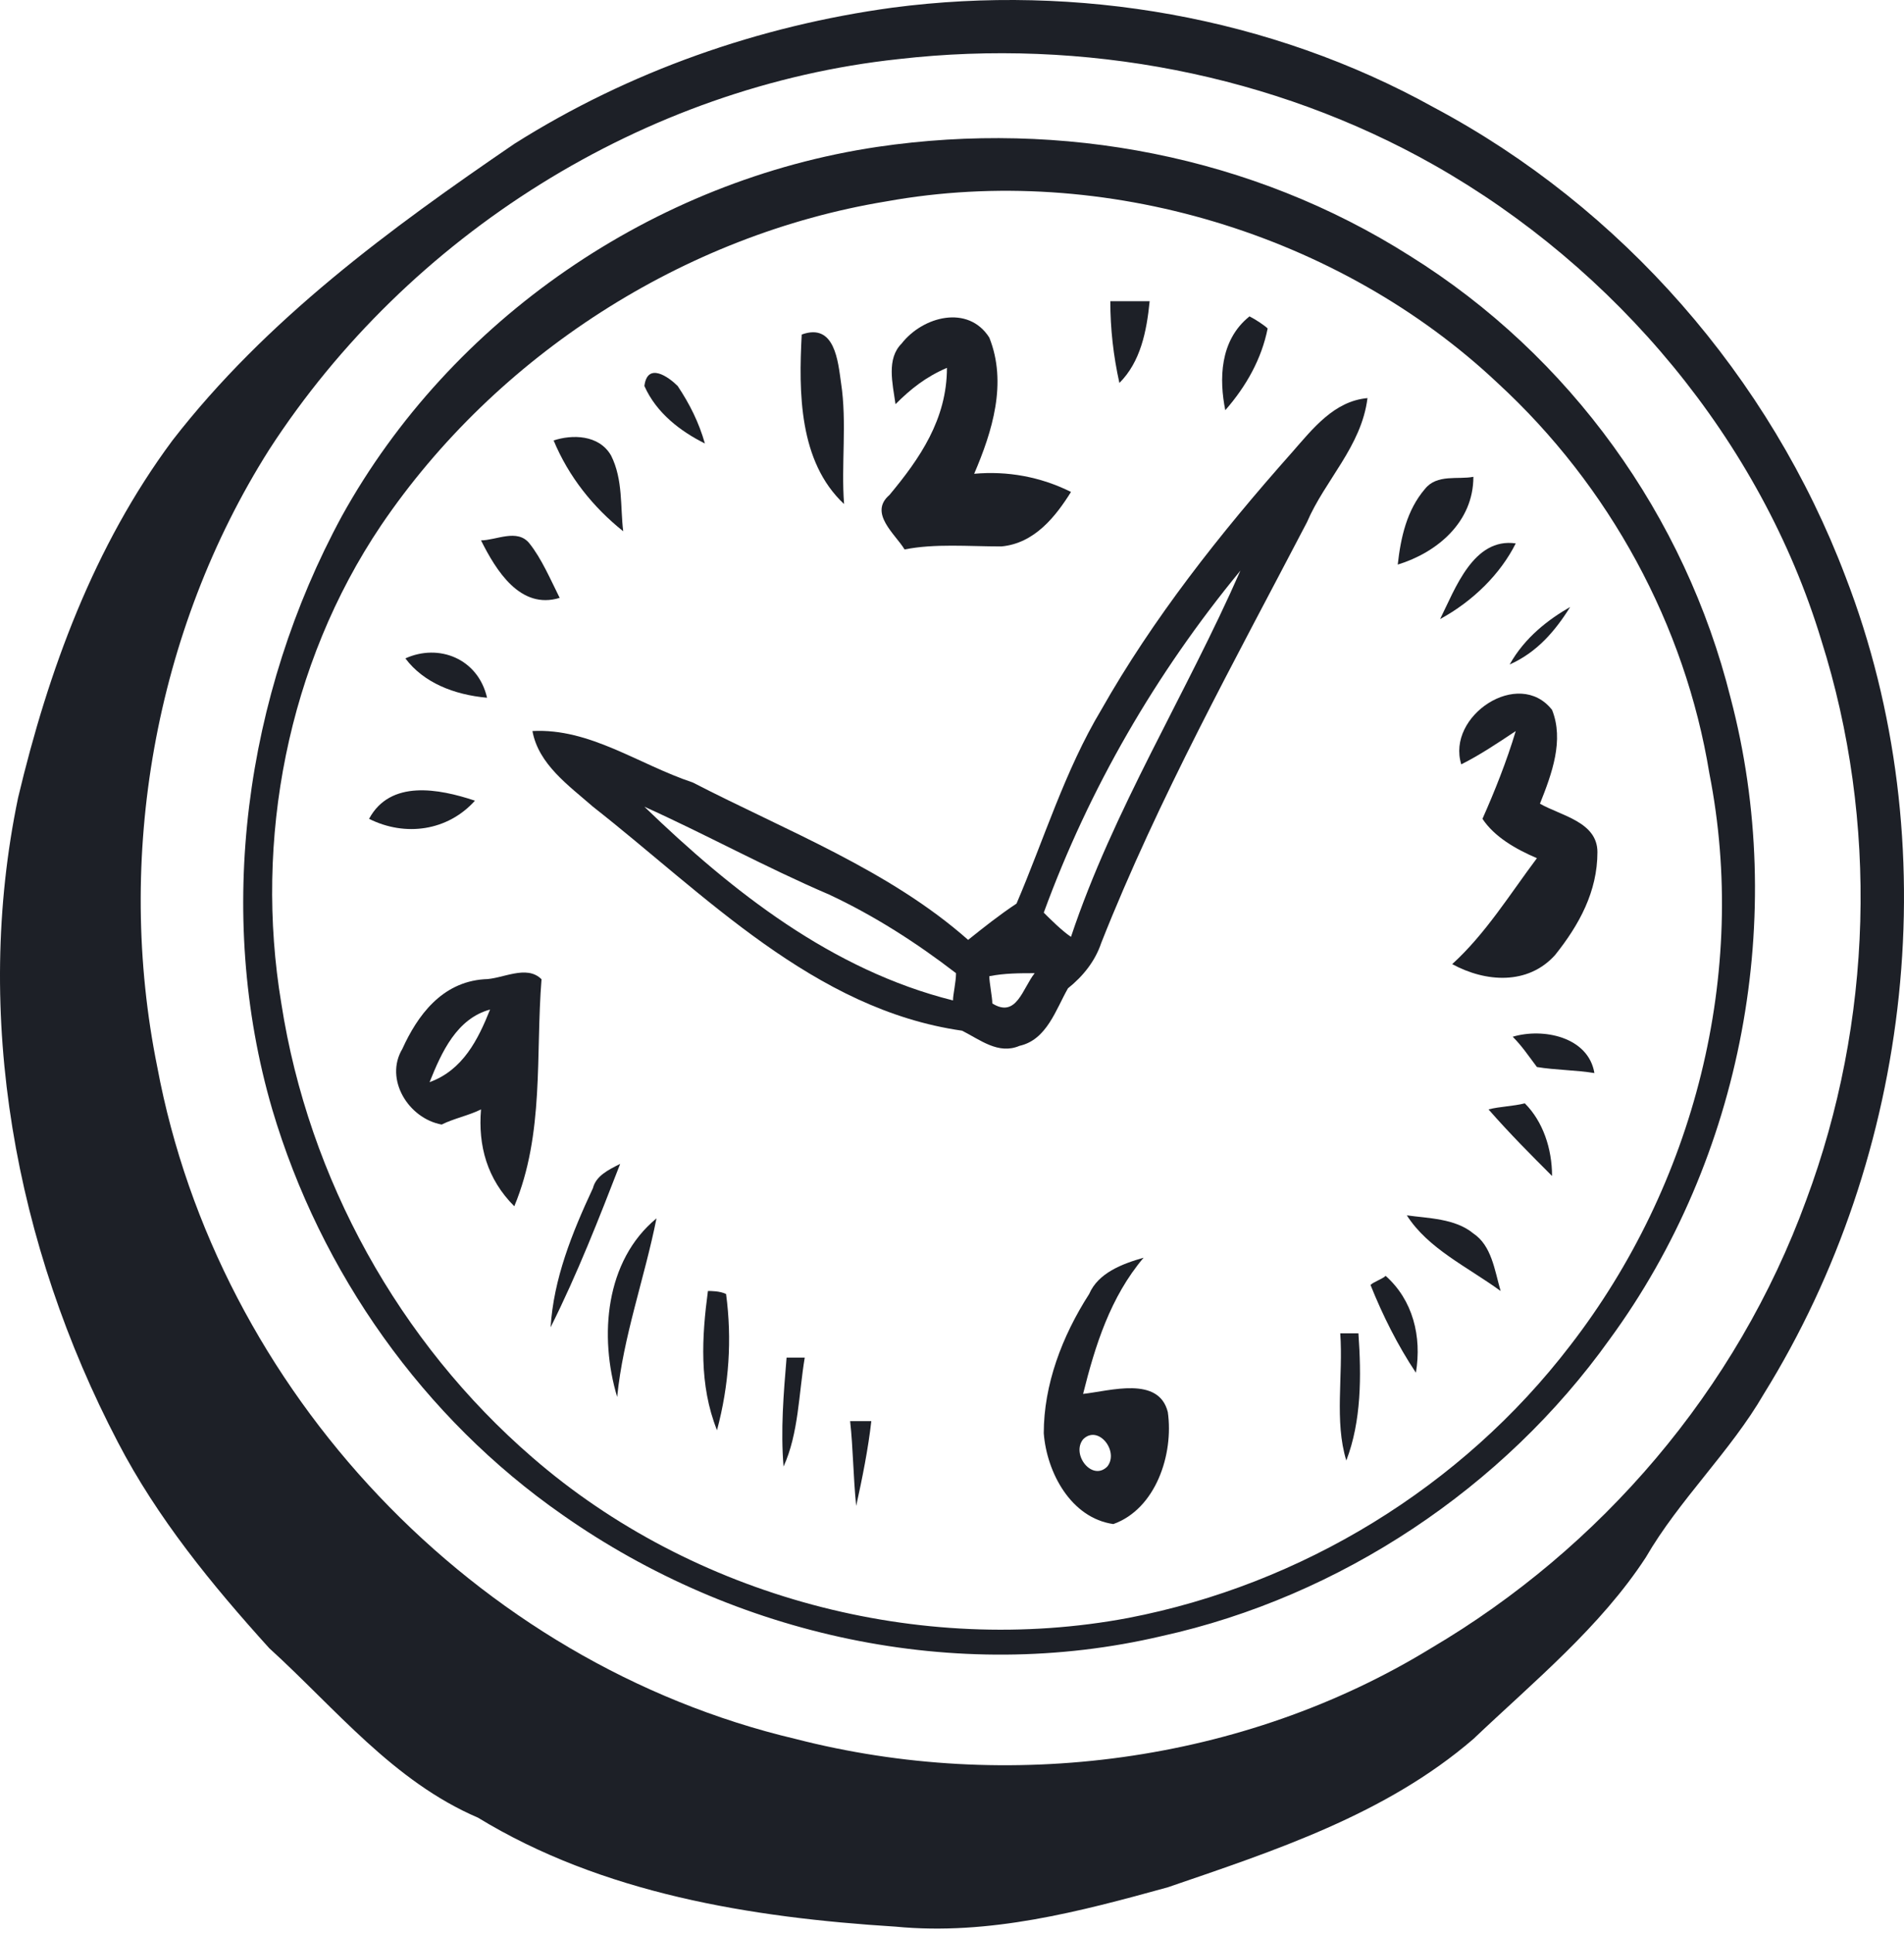 <?xml version="1.0" encoding="UTF-8"?> <svg xmlns="http://www.w3.org/2000/svg" width="404" height="410" viewBox="0 0 404 410" fill="none"> <path d="M391.592 122.312C375.542 79.942 344.086 43.992 304.284 22.807C269.617 3.548 228.531 -3.514 189.371 1.622C161.125 5.474 133.52 15.103 109.125 30.51C82.805 48.486 56.483 67.745 36.582 93.423C19.891 115.892 10.262 142.213 3.842 169.176C-5.787 215.397 3.2 264.187 25.027 305.915C33.373 321.964 44.928 336.088 57.126 349.569C71.249 362.408 83.446 377.816 101.421 385.519C127.742 401.569 159.199 406.704 190.013 408.63C209.914 410.556 229.173 405.42 247.79 400.285C270.259 392.581 294.012 384.877 312.629 368.828C325.469 356.631 339.592 345.075 349.221 330.31C356.283 318.112 367.197 307.841 374.258 295.644C405.715 244.928 413.419 178.805 391.592 122.312ZM303.642 349.569C263.84 373.964 213.766 380.384 168.828 368.828C100.78 352.779 46.212 295.002 33.373 226.311C24.385 182.015 32.731 133.867 57.126 95.349C86.656 49.769 136.73 18.313 190.655 12.535C229.815 8.041 270.259 15.745 304.284 35.004C342.802 56.831 373.616 93.423 386.456 135.793C398.653 174.311 397.369 216.681 383.246 254.558C368.48 295.002 339.592 328.384 303.642 349.569Z" fill="#1D2027"></path> <path d="M186.162 31.154C225.322 25.376 265.766 33.08 299.148 54.265C333.172 75.45 357.567 109.474 367.197 147.992C379.394 194.214 369.764 245.572 341.518 284.09C319.049 315.546 284.383 338.657 246.506 347.003C202.852 357.274 155.989 347.003 119.397 321.324C89.866 300.781 68.039 269.967 57.768 235.3C45.57 193.572 51.99 147.35 72.533 109.474C95.644 67.746 138.656 38.216 186.162 31.154ZM188.087 42.71C145.075 49.771 105.273 75.45 80.878 111.4C60.977 140.931 53.916 178.165 59.694 212.831C65.471 250.066 84.73 284.732 112.977 309.127C147.001 338.657 195.149 351.497 239.445 343.151C276.037 336.089 310.061 315.546 333.172 285.374C359.493 251.349 371.049 206.412 362.703 164.042C357.567 132.585 341.518 103.055 317.765 81.228C284.383 49.771 234.309 34.364 188.087 42.71Z" fill="#1D2027"></path> <path d="M235.593 63.891C238.161 63.891 241.371 63.891 243.939 63.891C243.297 70.31 242.013 76.73 237.519 81.224C236.235 75.446 235.593 69.668 235.593 63.891Z" fill="#1D2027"></path> <path d="M191.298 72.883C195.791 67.105 205.421 64.537 209.914 71.599C213.766 81.228 210.556 91.5 206.705 100.488C213.766 99.846 220.828 101.13 227.248 104.339C224.038 109.475 219.544 115.253 212.482 115.895C205.421 115.895 198.359 115.253 191.939 116.537C190.013 113.327 184.236 108.833 188.729 104.981C195.149 97.278 200.927 88.932 200.927 78.019C196.433 79.945 193.223 82.512 190.014 85.722C189.372 81.228 188.088 76.093 191.298 72.883Z" fill="#1D2027"></path> <path d="M265.124 67.102C266.408 67.743 268.334 69.027 268.976 69.669C267.692 76.089 264.482 81.867 259.988 87.003C258.704 80.583 258.704 72.237 265.124 67.102Z" fill="#1D2027"></path> <path d="M170.112 70.953C177.174 68.385 177.816 76.731 178.458 81.225C179.742 89.57 178.458 98.558 179.1 106.904C169.47 97.916 169.47 83.151 170.112 70.953Z" fill="#1D2027"></path> <path d="M136.73 81.867C137.372 76.731 141.866 79.941 143.791 81.867C146.359 85.719 148.285 89.571 149.569 94.064C144.434 91.497 139.298 87.645 136.73 81.867Z" fill="#1D2027"></path> <path d="M274.111 95.989C278.605 90.853 283.099 85.076 290.16 84.434C288.876 94.705 281.173 101.767 277.321 110.754C261.914 140.285 245.865 169.174 233.667 199.988C232.383 203.84 229.816 207.05 226.606 209.618C224.038 214.111 222.112 220.531 216.334 221.815C211.84 223.741 207.989 220.531 204.137 218.605C172.68 214.111 149.569 189.717 125.816 171.099C120.681 166.606 114.261 162.112 112.977 155.05C125.174 154.408 135.446 162.112 147.001 165.964C166.902 176.235 188.73 184.581 205.421 199.346C208.631 196.778 211.84 194.21 215.692 191.642C221.47 178.161 225.964 163.396 233.667 150.556C244.581 131.297 258.704 113.322 274.111 95.989ZM221.47 193.568C222.754 194.852 225.322 197.42 227.247 198.704C236.235 171.741 251.643 147.346 263.198 121.026C245.223 142.853 231.1 167.248 221.47 193.568ZM136.73 171.099C155.347 189.075 176.532 205.766 202.211 212.185C202.211 210.901 202.853 208.334 202.853 206.408C194.507 199.988 185.519 194.21 175.89 189.716C162.409 183.939 149.569 176.877 136.73 171.099ZM209.914 207.05C209.914 208.334 210.556 211.543 210.556 212.827C215.692 216.037 216.976 209.618 219.544 206.408C216.334 206.408 213.124 206.408 209.914 207.05Z" fill="#1D2027"></path> <path d="M117.471 93.422C121.323 92.138 127.1 92.138 129.668 96.632C132.236 101.768 131.594 107.546 132.236 112.681C125.816 107.546 120.681 101.126 117.471 93.422Z" fill="#1D2027"></path> <path d="M302.358 103.697C304.926 100.487 309.419 101.771 312.629 101.129C312.629 110.758 304.926 117.178 296.58 119.746C297.222 113.968 298.506 108.191 302.358 103.697Z" fill="#1D2027"></path> <path d="M102.063 114.609C105.273 114.609 109.767 112.041 112.335 115.251C114.903 118.461 116.829 122.955 118.755 126.807C110.409 129.375 105.273 121.029 102.063 114.609Z" fill="#1D2027"></path> <path d="M305.568 131.302C308.778 124.882 312.63 113.968 321.617 115.252C318.407 121.672 312.63 127.45 305.568 131.302Z" fill="#1D2027"></path> <path d="M333.172 128.734C329.963 133.87 326.111 138.364 320.333 140.932C323.543 135.154 328.679 131.302 333.172 128.734Z" fill="#1D2027"></path> <path d="M86.014 139.643C93.076 136.433 101.421 139.642 103.347 147.988C96.286 147.346 89.866 144.778 86.014 139.643Z" fill="#1D2027"></path> <path d="M310.062 162.116C306.852 151.844 322.259 141.573 329.321 150.56C331.889 156.98 329.32 164.042 326.753 170.461C331.246 173.029 338.95 174.313 338.95 180.733C338.95 189.079 335.098 196.14 329.962 202.56C324.185 208.98 315.197 208.337 308.136 204.486C315.197 198.066 320.333 189.72 326.111 182.017C321.617 180.091 317.123 177.523 314.555 173.671C317.123 167.894 319.691 161.474 321.617 155.054C317.765 157.622 313.913 160.19 310.062 162.116Z" fill="#1D2027"></path> <path d="M78.311 173.672C82.804 165.327 93.076 167.253 100.779 169.82C95.002 176.24 86.014 177.524 78.311 173.672Z" fill="#1D2027"></path> <path d="M102.706 207.696C106.557 207.696 111.693 204.486 114.903 207.696C113.619 223.745 115.545 240.437 109.125 255.844C103.348 250.066 101.421 243.005 102.063 235.301C99.496 236.585 96.286 237.227 93.718 238.511C86.656 237.227 81.521 228.881 85.372 222.462C88.582 215.4 93.718 208.338 102.706 207.696ZM91.15 229.523C98.212 226.955 101.421 220.536 103.989 214.116C96.928 216.042 93.718 223.104 91.15 229.523Z" fill="#1D2027"></path> <path d="M320.975 219.89C327.395 217.964 337.024 219.89 338.308 227.593C334.456 226.952 329.963 226.952 326.111 226.31C324.185 223.742 322.901 221.816 320.975 219.89Z" fill="#1D2027"></path> <path d="M315.839 235.296C318.407 234.654 320.975 234.654 323.543 234.012C327.395 237.864 329.321 243.641 329.321 249.419C324.827 244.925 320.333 240.431 315.839 235.296Z" fill="#1D2027"></path> <path d="M125.816 251.987C126.458 249.42 129.026 248.136 131.594 246.852C127.1 258.407 122.606 269.962 116.829 281.518C117.471 271.246 121.323 261.617 125.816 251.987Z" fill="#1D2027"></path> <path d="M130.952 296.286C127.1 283.447 128.384 267.398 139.298 258.41C136.73 271.25 132.236 283.447 130.952 296.286Z" fill="#1D2027"></path> <path d="M298.506 257.766C303 258.408 308.778 258.408 312.629 261.617C316.481 264.185 317.123 269.321 318.407 273.815C311.346 268.679 303 264.827 298.506 257.766Z" fill="#1D2027"></path> <path d="M231.1 274.458C233.025 269.964 238.161 268.038 242.655 266.754C235.593 275.1 232.383 285.371 229.815 295.643C235.593 295.001 245.865 291.791 247.791 299.494C249.074 308.482 245.223 320.037 236.235 323.247C227.248 321.963 222.112 312.334 221.47 303.988C221.47 293.717 225.322 283.445 231.1 274.458ZM229.815 305.272C227.248 308.482 231.741 314.26 234.951 311.05C237.519 307.84 233.025 302.062 229.815 305.272Z" fill="#1D2027"></path> <path d="M290.802 272.531C291.444 271.889 293.37 271.247 294.012 270.605C299.79 275.741 301.716 283.445 300.432 291.148C296.58 285.371 293.37 278.951 290.802 272.531Z" fill="#1D2027"></path> <path d="M150.211 273.812C150.853 273.812 152.779 273.813 154.063 274.455C155.347 284.084 154.705 293.714 152.137 303.343C148.285 293.714 148.927 283.442 150.211 273.812Z" fill="#1D2027"></path> <path d="M284.383 282.805C285.667 282.805 287.593 282.805 288.235 282.805C288.877 291.792 288.877 301.422 285.667 309.767C283.099 301.422 285.025 291.792 284.383 282.805Z" fill="#1D2027"></path> <path d="M166.902 287.938C167.544 287.938 169.47 287.938 170.754 287.938C169.47 295.641 169.47 303.987 166.26 311.048C165.618 303.345 166.26 295.641 166.902 287.938Z" fill="#1D2027"></path> <path d="M180.384 301.418C181.668 301.418 183.594 301.418 184.878 301.418C184.236 307.196 182.952 313.616 181.668 319.393C181.026 312.974 181.026 307.196 180.384 301.418Z" fill="#1D2027"></path> </svg> 